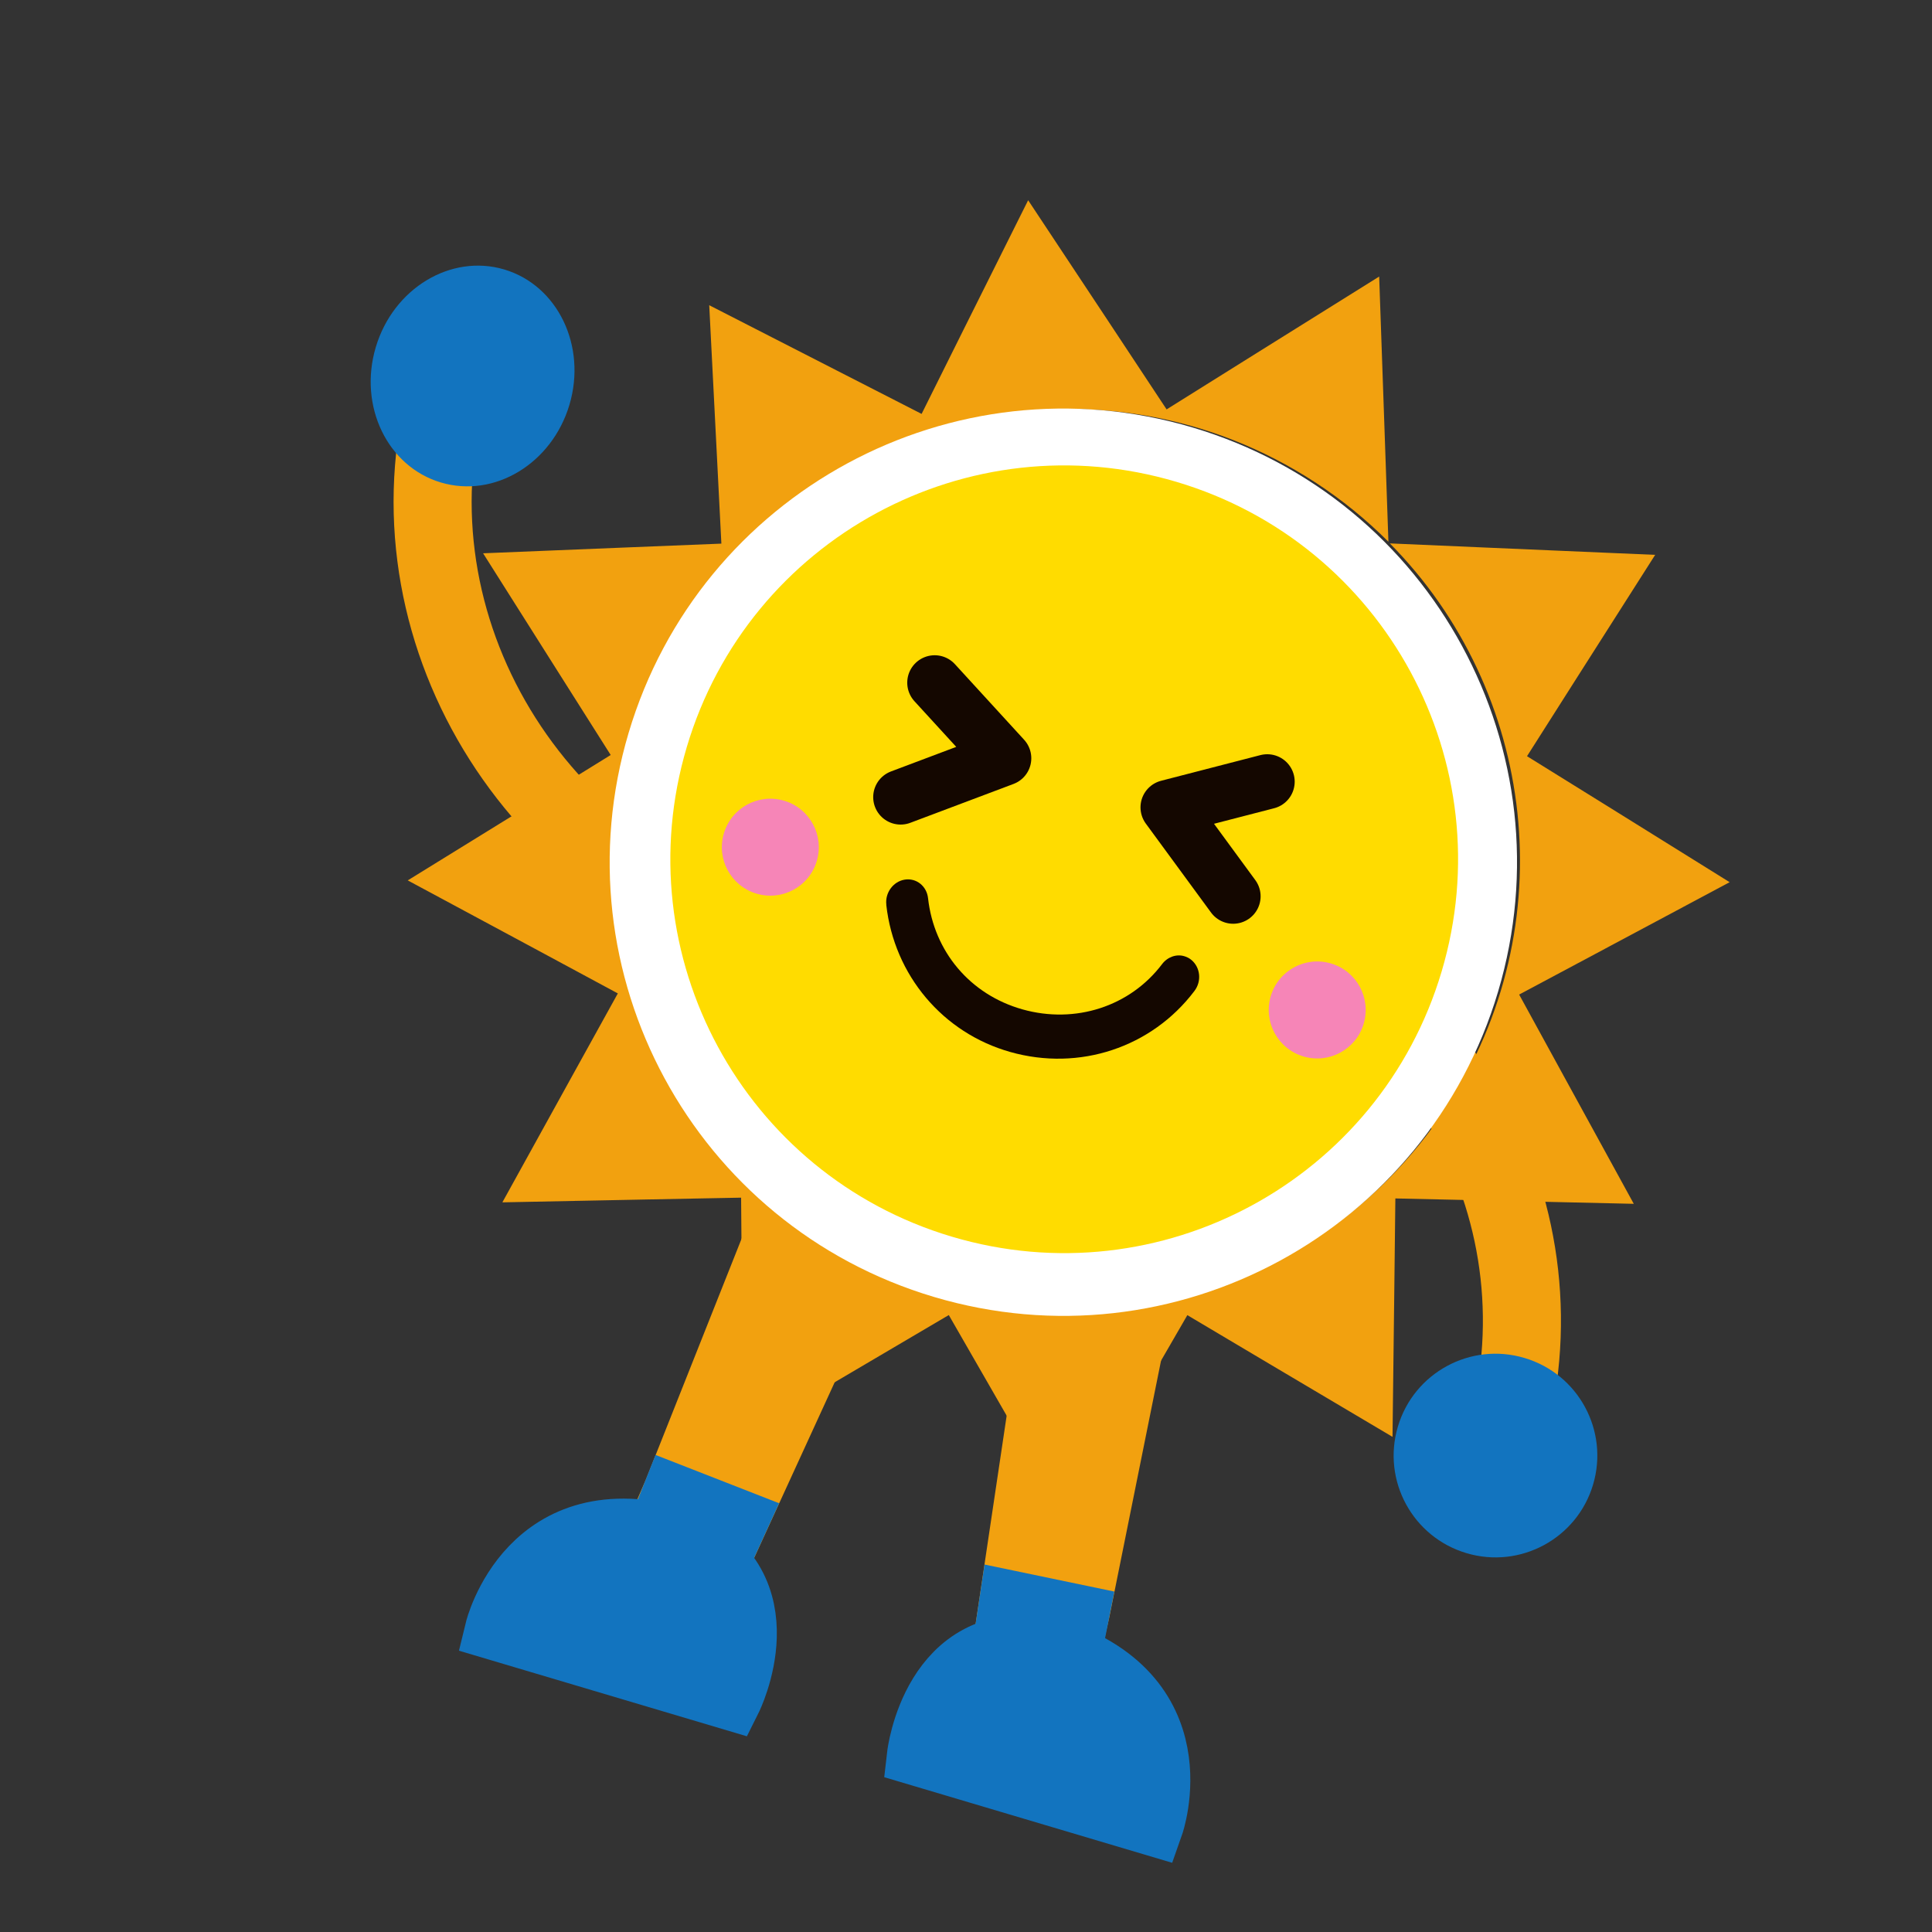<svg width="42" height="42" viewBox="0 0 42 42" fill="none" xmlns="http://www.w3.org/2000/svg">
<rect x="0" y="0" width="42" height="42" fill="#333333" stroke="none"/>
<path d="M30.333 26.053L32.399 26.099L35.517 26.17L34.017 23.433L33.025 21.621L34.85 20.647L37.601 19.178L34.952 17.529L33.196 16.439L34.306 14.693L35.982 12.062L32.865 11.928L30.214 11.813C33.392 15.026 34.017 20.12 31.453 24.058C28.494 28.6 22.418 29.881 17.875 26.927C13.335 23.968 12.053 17.892 15.007 13.35C17.966 8.809 24.042 7.527 28.584 10.481C29.172 10.862 29.706 11.3 30.183 11.777L30.091 9.128L29.982 6.012L27.337 7.664L25.361 8.9L24.075 6.955L22.351 4.353L20.957 7.146L20.035 8.998L18.194 8.056L15.418 6.635L15.577 9.753L15.682 11.818L13.619 11.901L10.502 12.028L12.169 14.664L13.276 16.413L11.519 17.5L8.864 19.139L11.61 20.615L13.431 21.596L12.43 23.406L10.921 26.138L14.041 26.076L16.111 26.036L16.128 28.103L16.154 31.222L18.843 29.638L20.626 28.588L21.656 30.379L23.212 33.082L24.776 30.381L25.812 28.59L27.588 29.645L30.272 31.236L30.31 28.118L30.334 26.049L30.333 26.053Z" fill="#F2A10F"/>
<path d="M16.654 27.382L14.653 32.419L14.623 32.488L16.044 33.043L18.401 27.902L16.654 27.382Z" fill="#F2A10F" stroke="#F2A10F" stroke-width="1.325" stroke-miterlimit="10"/>
<path d="M14.347 33.182L15.65 33.9L16.043 33.041L14.623 32.486L14.347 33.182Z" fill="#1274BF" stroke="#1274BF" stroke-width="1.325" stroke-miterlimit="10"/>
<path d="M15.893 36.952L10.77 35.429C10.77 35.429 11.494 32.455 14.815 33.442C17.136 34.467 15.893 36.952 15.893 36.952Z" fill="#1274BF" stroke="#1274BF" stroke-width="1.325" stroke-miterlimit="10"/>
<path d="M24.535 29.724L23.464 35.037L23.447 35.11L21.954 34.799L22.788 29.204L24.535 29.724Z" fill="#F2A10F" stroke="#F2A10F" stroke-width="1.325" stroke-miterlimit="10"/>
<path d="M23.301 35.85L21.813 35.737L21.954 34.803L23.447 35.114L23.301 35.85Z" fill="#1274BF" stroke="#1274BF" stroke-width="1.325" stroke-miterlimit="10"/>
<path d="M19.944 38.158L25.067 39.681C25.067 39.681 26.086 36.795 22.764 35.807C20.261 35.397 19.944 38.158 19.944 38.158Z" fill="#1274BF" stroke="#1274BF" stroke-width="1.325" stroke-miterlimit="10"/>
<path d="M9.791 8.261C8.271 13.374 11.37 18.811 16.72 20.402" stroke="#F2A10F" stroke-width="1.697" stroke-miterlimit="10"/>
<path d="M10.962 5.858C12.125 6.204 12.759 7.521 12.379 8.8C11.998 10.078 10.748 10.835 9.585 10.489C8.423 10.144 7.788 8.827 8.169 7.548C8.549 6.269 9.8 5.513 10.962 5.858Z" fill="#1274BF"/>
<path d="M26.479 19.863C31.366 21.317 34.154 26.457 32.7 31.349" stroke="#F2A10F" stroke-width="1.697" stroke-miterlimit="10"/>
<path d="M20.306 28.195C25.526 29.747 31.015 26.774 32.568 21.554C34.119 16.334 31.146 10.845 25.926 9.293C20.706 7.741 15.217 10.714 13.665 15.934C12.113 21.154 15.086 26.643 20.306 28.195Z" fill="white"/>
<path d="M20.695 26.885C25.227 28.232 29.993 25.651 31.34 21.119C32.688 16.588 30.106 11.822 25.575 10.475C21.043 9.127 16.277 11.709 14.93 16.24C13.582 20.772 16.164 25.538 20.695 26.885Z" fill="#FFDC00"/>
<path d="M16.446 19.427C17.004 19.593 17.591 19.276 17.756 18.718C17.922 18.16 17.605 17.573 17.047 17.407C16.488 17.241 15.902 17.559 15.736 18.117C15.57 18.675 15.888 19.262 16.446 19.427Z" fill="#F685B7"/>
<path d="M28.335 22.966C28.893 23.132 29.48 22.814 29.645 22.256C29.811 21.698 29.494 21.111 28.935 20.945C28.377 20.779 27.791 21.097 27.625 21.655C27.459 22.213 27.777 22.8 28.335 22.966Z" fill="#F685B7"/>
<path d="M19.267 19.671C19.438 21.2 20.495 22.456 21.965 22.87C23.463 23.293 25.035 22.773 25.965 21.544C26.127 21.332 26.096 21.032 25.901 20.869C25.853 20.828 25.8 20.803 25.745 20.787C25.576 20.736 25.381 20.801 25.261 20.961C24.563 21.882 23.374 22.265 22.228 21.943C21.082 21.62 20.303 20.679 20.175 19.526C20.146 19.263 19.922 19.083 19.67 19.122C19.419 19.161 19.238 19.407 19.268 19.666L19.267 19.671Z" fill="#140700"/>
<path d="M20.319 14.841L21.823 16.484L19.579 17.329" stroke="#140700" stroke-width="1.193" stroke-linecap="round" stroke-linejoin="round"/>
<path d="M27.549 16.993L25.39 17.551L26.808 19.485" stroke="#140700" stroke-width="1.193" stroke-linecap="round" stroke-linejoin="round"/>
<path d="M31.88 33.764C33.051 34.113 34.284 33.445 34.632 32.274C34.981 31.102 34.313 29.869 33.141 29.521C31.97 29.172 30.737 29.84 30.389 31.012C30.04 32.184 30.708 33.416 31.88 33.764Z" fill="#1274BF"/>
</svg>
